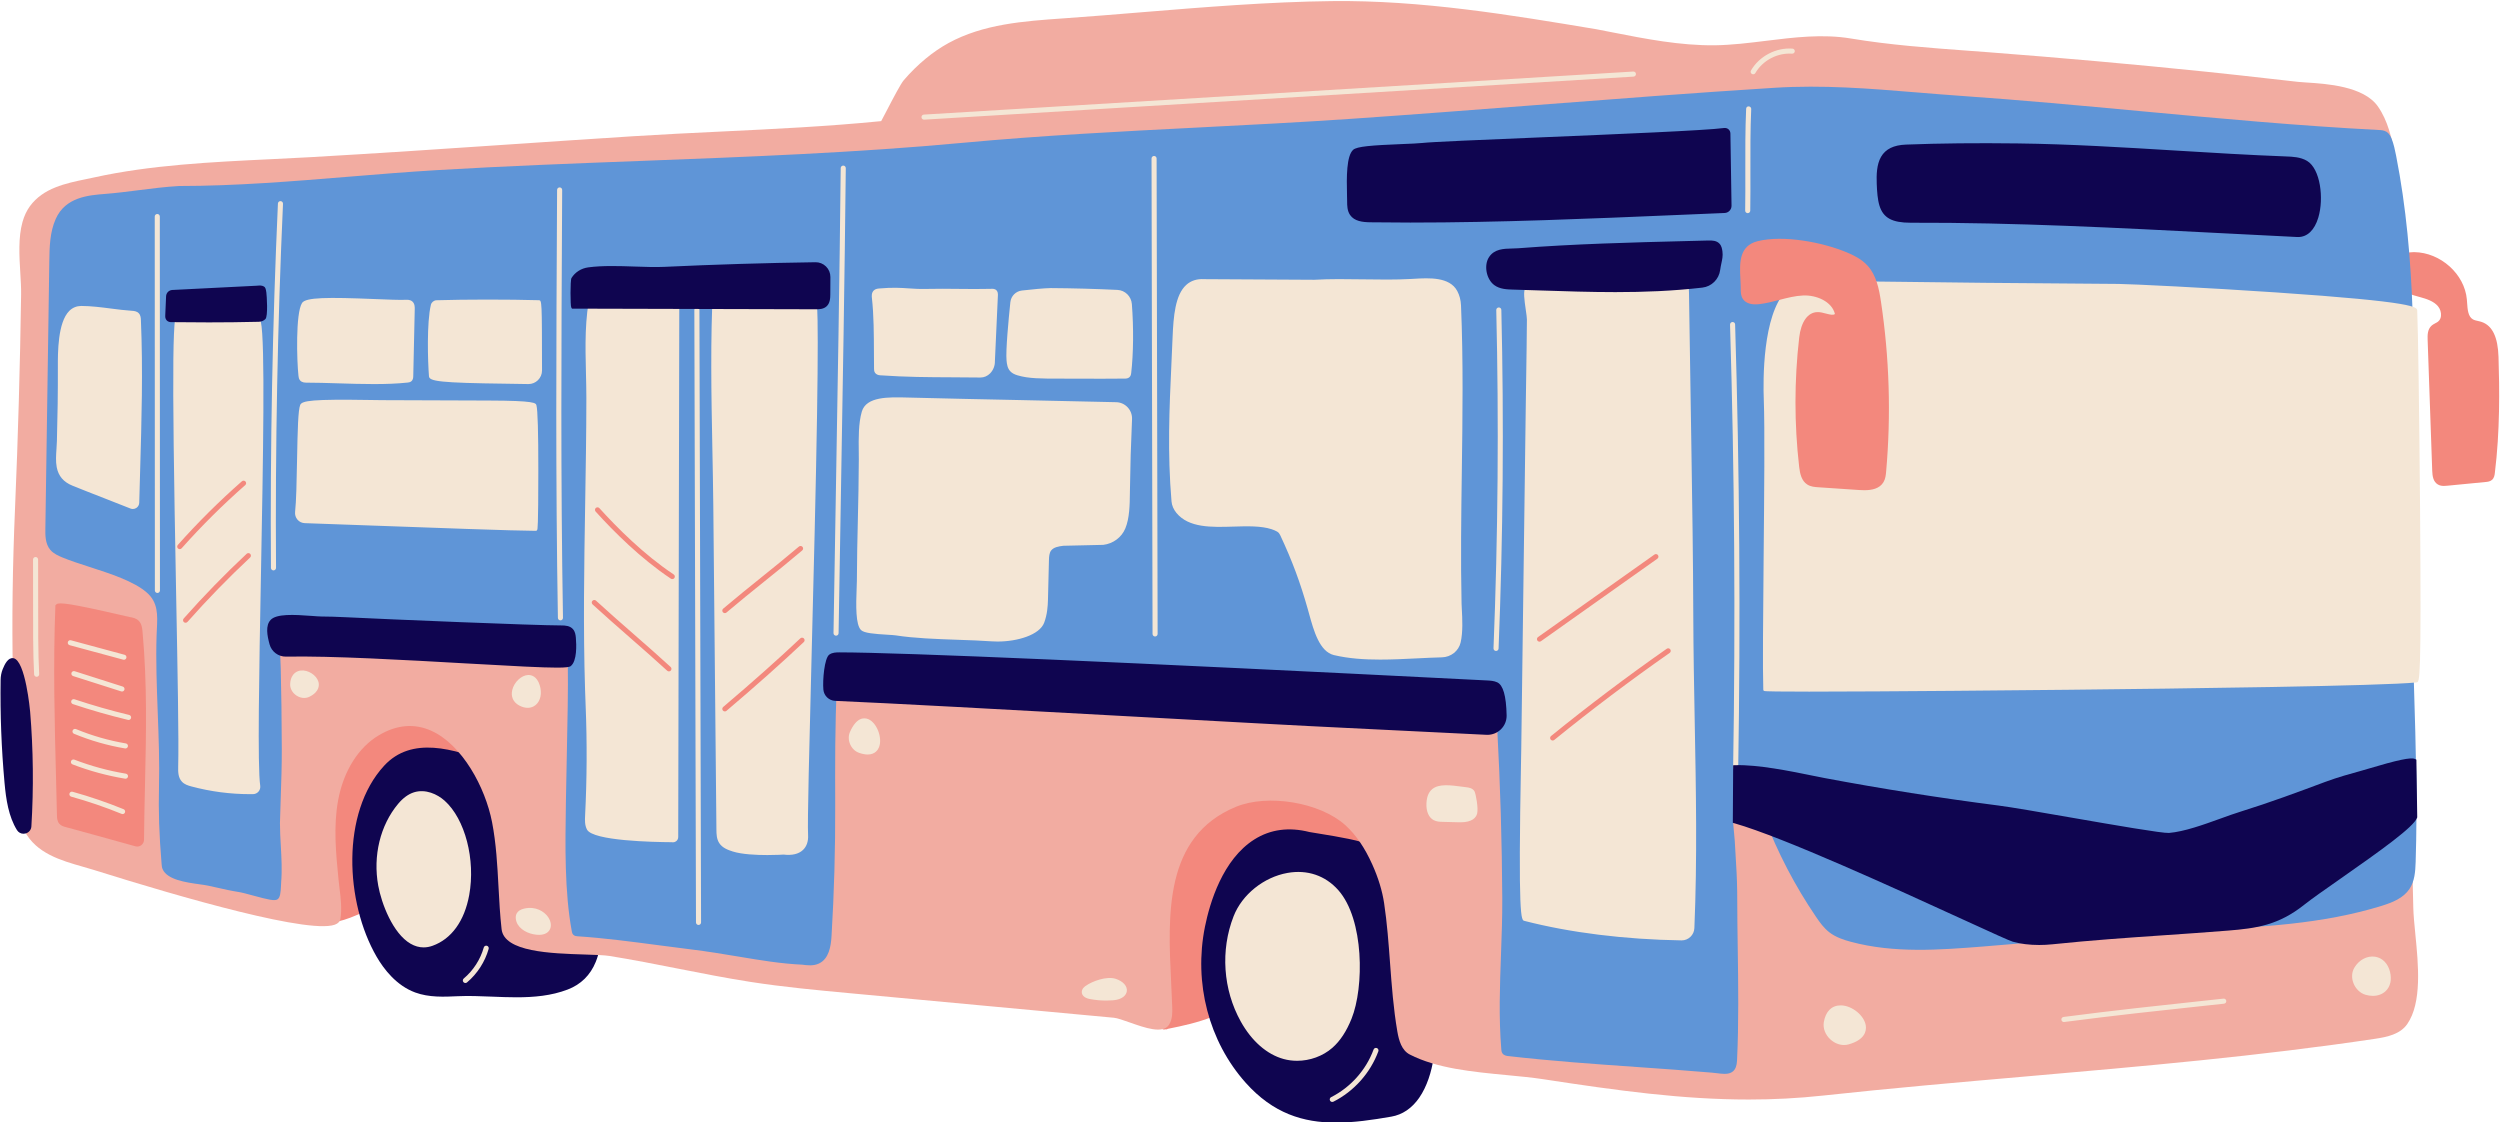 <?xml version="1.0" encoding="UTF-8"?><svg xmlns="http://www.w3.org/2000/svg" xmlns:xlink="http://www.w3.org/1999/xlink" height="220.9" preserveAspectRatio="xMidYMid meet" version="1.0" viewBox="-0.1 -0.2 492.0 220.9" width="492.0" zoomAndPan="magnify"><g id="change1_1"><path d="M273.122,158.202c3.075,4.8,3.19,11.158,0.279,15.461c-2.741,4.053-7.415,5.884-11.935,7.654 c-3.951,1.549-8.038,3.149-10.773,6.226c-1.027,1.155-1.858,2.521-2.663,3.843c-0.812,1.335-1.652,2.716-2.713,3.924 c-3.736,4.256-9.49,5.768-15.611,6.972c-0.022,0.019-0.046,0.035-0.072,0.05c-0.124,0.069-0.265,0.08-0.392,0.041 c-0.058,0.012-0.116,0.022-0.174,0.034c-0.032,0.006-0.064,0.009-0.095,0.009c-0.235,0-0.444-0.166-0.49-0.405 c-0.034-0.172,0.026-0.341,0.144-0.454l-7.61-13.563c-1.18-2.104-2.401-4.279-3.132-6.654c-2.122-6.897,0.249-15.176,6.04-21.092 c4.7-4.801,11.457-8.187,20.083-10.063c6.102-1.328,11.293-1.503,15.875-0.538C265.579,150.845,270.406,153.964,273.122,158.202z M84.413,134.398c-7.489-1.844-18.127,1.568-23.971,11.645c-4.158,7.17-5.417,16.675-3.642,27.486 c0.301,1.833,0.73,3.923,2.02,5.525c1.416,1.758,3.212,2.397,5.131,2.397c3.176,0,6.686-1.751,9.347-3.08 c0.442-0.22,0.859-0.429,1.247-0.615c1.223-0.586,2.487-1.192,3.531-2.157c0.927-0.857,1.597-1.925,2.257-3.035 c4.286-7.197,7.84-14.863,10.564-22.783c1.187-3.45,2.163-7.415,0.412-10.67C89.682,136.086,86.29,134.86,84.413,134.398z M491.608,70.041c-0.124-3.896-1.202-6.144-3.294-6.872c-0.25-0.087-0.51-0.146-0.77-0.204c-0.358-0.08-0.696-0.155-0.972-0.312 c-0.961-0.549-1.055-1.932-1.146-3.269c-0.015-0.221-0.029-0.438-0.048-0.649c-0.435-4.99-5.181-9.257-10.362-9.316 c-0.025,0-0.05,0-0.075,0c-2.088,0-3.81,0.996-4.399,2.55c-0.572,1.509,0.018,3.17,1.62,4.558c1.092,0.946,2.479,1.326,3.821,1.693 l0.234,0.064c1.233,0.339,2.619,0.783,3.462,1.763c0.445,0.519,0.677,1.259,0.605,1.933c-0.035,0.337-0.166,0.807-0.586,1.125 c-0.151,0.115-0.323,0.203-0.493,0.292c-0.273,0.144-0.584,0.308-0.844,0.565c-0.71,0.705-0.735,1.743-0.703,2.661l0.905,25.847 c0.036,1.027,0.197,2.15,1.13,2.689c0.375,0.217,0.787,0.273,1.169,0.273c0.236,0,0.461-0.022,0.658-0.041l7.599-0.738 c0.337-0.033,0.846-0.082,1.225-0.428c0.424-0.385,0.495-0.965,0.538-1.312C491.907,84.657,491.808,76.354,491.608,70.041z" fill="#F3887D"/></g><g id="change2_1"><path d="M114.167,166.317c2.995,6.536,5.571,16.426,2.974,22.787c-1.064,2.61-2.92,4.438-5.514,5.433 c-3.219,1.234-6.648,1.532-10.089,1.532c-1.618,0-3.237-0.066-4.84-0.131c-2.344-0.096-4.557-0.182-6.735-0.083 c-2.642,0.126-5.636,0.266-8.351-0.734c-3.697-1.36-6.174-4.586-7.601-7.052c-6.173-10.665-7.05-28.306,1.483-37.569 c5.413-5.875,13.641-3.37,20.928-0.559C104.559,153.08,110.696,158.743,114.167,166.317z M282.017,199.629 c-0.444-2.344-1.347-4.571-2.219-6.725c-0.859-2.123-1.671-4.128-2.09-6.245c-0.273-1.389,0.02-3.468,0.329-5.669 c0.461-3.269,0.937-6.649-0.253-8.778c-3.297-5.903-10.225-7.036-18.246-8.348l-1.942-0.321c-4.033-1.019-7.673-0.53-10.82,1.451 c-6.249,3.932-8.784,12.458-9.74,17.19c-2.238,11.086,0.756,22.561,8.008,30.694c5.407,6.063,11.344,7.856,17.79,7.856 c3.478,0,7.103-0.521,10.872-1.177c2.203-0.383,4.056-1.639,5.506-3.732C282.209,211.497,282.894,204.25,282.017,199.629z" fill="#0F0550"/></g><g id="change3_1"><path d="M473.645,201.338c-1.386,2.006-3.975,2.545-6.293,2.893c-22.64,3.399-46.062,5.438-68.711,7.412 c-13.166,1.146-26.78,2.332-39.976,3.766c-4.972,0.54-9.811,0.778-14.612,0.778c-13.056,0-25.847-1.758-40.345-3.984 c-2.248-0.345-4.694-0.577-7.284-0.823c-6.745-0.642-13.72-1.305-19.069-4.045c-1.62-0.83-2.153-2.764-2.461-4.546 c-0.771-4.479-1.108-9.05-1.435-13.471c-0.286-3.876-0.581-7.885-1.169-11.79c-0.365-2.422-1.146-4.977-2.321-7.592 c-1.503-3.345-3.247-5.884-5.332-7.761c-4.978-4.48-15.236-6.19-21.523-3.588c-14.143,5.852-13.39,21.19-12.726,34.723 c0.078,1.594,0.155,3.151,0.204,4.653c0.033,1.026,0.079,2.431-0.646,3.528c-1.208,1.829-4.674,0.604-7.735-0.477 c-1.249-0.441-2.429-0.858-3.106-0.921l-51.994-4.832c-6.434-0.598-13.086-1.216-19.596-2.235c-4.77-0.746-9.58-1.693-14.231-2.609 c-4.384-0.863-8.917-1.756-13.399-2.478c-1.062-0.17-2.835-0.226-4.889-0.29c-6.702-0.211-15.881-0.499-16.385-4.991 c-0.311-2.776-0.462-5.609-0.608-8.349c-0.224-4.196-0.456-8.536-1.267-12.709c-1.333-6.857-5.864-15.236-11.947-17.982 c-3.314-1.496-6.775-1.209-10.287,0.853c-4.033,2.368-6.963,7.003-8.041,12.719c-0.979,5.194-0.449,10.558,0.063,15.745 c0.057,0.579,0.127,1.153,0.198,1.724c0.236,1.918,0.479,3.902,0.177,5.943c-0.041,0.276-0.191,0.668-0.674,0.971 c-4.104,2.574-31.45-5.425-47.384-10.423l-0.412-0.129c-0.722-0.225-1.469-0.438-2.227-0.654c-4.298-1.226-9.17-2.615-11.483-7.04 c-0.462-0.885-0.563-1.906-0.646-2.727c-1.792-17.946-2.19-37.839-1.215-60.816c0.592-13.947,0.994-28.086,1.195-42.024 c0.019-1.299-0.068-2.74-0.16-4.266c-0.198-3.268-0.421-6.972,0.435-10.013c0.333-1.184,0.82-2.222,1.446-3.086 c2.61-3.603,7.108-4.53,11.077-5.348c0.543-0.112,1.08-0.223,1.604-0.338c11.083-2.444,23.033-3.019,34.59-3.575 c2.619-0.126,5.215-0.25,7.775-0.396c13.178-0.749,26.568-1.654,39.518-2.529c8.059-0.544,16.118-1.089,24.179-1.602 c5.778-0.367,11.663-0.65,17.353-0.923c10.336-0.497,21.022-1.011,31.445-2.049c0.188-0.337,0.585-1.103,0.973-1.849 c1.5-2.888,2.895-5.536,3.478-6.213c2.655-3.086,5.705-5.616,8.818-7.315c6.849-3.738,14.804-4.298,22.496-4.84l0.297-0.021 c5.027-0.354,10.168-0.775,15.14-1.183c12.318-1.01,25.056-2.054,37.481-2.2c17.634-0.211,35.123,2.711,52.053,5.534 c1.052,0.202,2.093,0.406,3.134,0.611c6.581,1.296,13.383,2.62,20.153,2.551c3.35-0.042,6.807-0.47,10.149-0.883 c5.471-0.677,11.128-1.377,16.646-0.455c7.584,1.267,15.433,1.844,23.022,2.402c1.341,0.099,2.683,0.197,4.025,0.3 c14.241,1.086,28.668,2.377,42.88,3.838c4.445,0.457,8.467,0.912,12.614,1.38c1.793,0.203,3.609,0.408,5.494,0.617 c0.426,0.047,0.997,0.083,1.672,0.127c3.925,0.251,11.229,0.718,14.022,4.697c1.979,2.819,2.749,6.304,3.368,9.632 c3.095,16.618,2.624,33.191,2.169,49.219c-0.234,8.267-0.477,16.814-0.236,25.33c0.385,13.611,0.672,27.545,0.949,41.021 c0.22,10.659,0.447,21.68,0.722,32.489c0.037,1.485,0.216,3.293,0.404,5.208C475.833,189.635,476.57,197.109,473.645,201.338z" fill="#F2ACA1"/></g><g id="change4_1"><path d="M475.301,169.42c-0.061,1.929-0.198,3.787-1.208,5.31c-1.202,1.813-3.338,2.674-5.466,3.334 c-11.676,3.62-24.038,4.2-35.993,4.759c-1.542,0.072-3.082,0.145-4.619,0.223c-8.241,0.42-16.566,1.167-24.617,1.89 c-4.317,0.387-8.781,0.787-13.175,1.132c-8.609,0.677-17.512,1.375-26.082-0.925c-1.372-0.369-2.947-0.879-4.223-1.863 c-1.079-0.832-1.862-1.923-2.636-3.062c-4.133-6.081-7.554-12.647-10.169-19.517c-0.45-1.185-0.917-2.41-1.882-3.062 c-1.024-0.691-2.539-0.518-3.381,0.383c-1.157,1.238-0.895,3.741-0.684,5.752c0.054,0.514,0.104,0.993,0.126,1.412 c0.05,0.901,0.104,1.796,0.159,2.689c0.149,2.427,0.304,4.937,0.327,7.465c0,2.058,0.017,4.113,0.041,6.17 c0.019,1.554,0.041,3.108,0.063,4.663c0.107,7.352,0.219,14.954-0.136,22.373c-0.048,0.997-0.312,1.685-0.808,2.103 c-0.44,0.372-0.992,0.485-1.624,0.485c-0.469,0-0.981-0.062-1.525-0.129c-0.33-0.04-0.677-0.083-1.035-0.113 c-4.934-0.423-9.96-0.774-14.82-1.115c-8.281-0.58-16.844-1.181-25.235-2.147c-0.276-0.031-0.795-0.09-1.103-0.509 c-0.198-0.271-0.223-0.58-0.238-0.785c-0.518-6.233-0.286-12.573-0.062-18.704c0.133-3.625,0.271-7.374,0.251-11.061 c-0.058-11.043-0.39-22.239-0.988-33.274c-0.019-0.326-0.044-0.609-0.175-0.768c-0.155-0.189-0.508-0.255-0.856-0.307l-31.669-4.72 c-8.188-1.22-16.016-1.22-24.296-1.21c-1.532,0-3.071,0.002-4.623-0.005c-11.45-0.052-23.052-0.419-34.482-1.092 c-5.9-0.347-11.864-0.781-17.728-1.291c-1.362-0.118-2.793-0.324-4.177-0.523c-3.781-0.545-7.689-1.108-11.175-0.108 c-0.197,0.057-0.384,0.116-0.497,0.215c-0.215,0.188-0.253,0.613-0.271,0.996c-0.394,7.906-0.366,15.979-0.339,23.786 c0.029,8.575-0.214,17.227-0.724,25.747c-0.121,2.024-0.512,4.468-2.476,5.398c-1.096,0.52-2.332,0.356-3.326,0.225 c-4.133-0.187-8.173-0.863-12.45-1.58c-2.998-0.502-6.097-1.021-9.607-1.449c-2.01-0.245-4.062-0.517-6.133-0.79 c-5.311-0.703-10.803-1.43-16.02-1.766c-0.189-0.012-0.543-0.034-0.806-0.3c-0.212-0.214-0.262-0.486-0.292-0.649 c-1.447-7.786-1.3-16.988-1.171-25.107l0.015-0.932c0.045-2.887,0.107-5.834,0.169-8.743c0.14-6.594,0.272-12.823,0.196-17.798 c-0.032-2.086-0.241-2.584-2.22-2.688l-50.221-2.644c-1.877-0.101-3.006,0.111-3.562,0.663c-0.697,0.691-0.635,2.099-0.55,4.047 c0.021,0.461,0.042,0.952,0.055,1.472c0.119,4.689,0.186,9.686,0.209,15.725c0.013,3.223-0.1,6.5-0.208,9.669 c-0.057,1.673-0.115,3.345-0.154,5.016c0,1.475,0.085,3,0.168,4.475c0.132,2.361,0.269,4.802,0.066,7.206 c-0.007,0.093-0.013,0.238-0.019,0.415c-0.061,1.651-0.184,2.553-0.688,2.894c-0.553,0.373-1.811,0.081-4.767-0.726 c-1.151-0.314-2.238-0.611-2.927-0.717c-1.396-0.216-2.782-0.529-4.122-0.832c-0.624-0.141-1.247-0.282-1.874-0.414 c-0.439-0.092-1.019-0.173-1.669-0.264c-2.676-0.375-6.342-0.887-7.258-2.968c-0.146-0.331-0.173-0.668-0.198-0.965 c-0.482-5.758-0.642-10.496-0.516-15.364c0.121-4.636-0.067-9.634-0.249-14.467c-0.191-5.09-0.389-10.353-0.226-15.193 c0.014-0.414,0.034-0.823,0.054-1.226c0.142-2.83,0.264-5.273-1.995-7.243c-2.538-2.214-7.186-3.714-11.285-5.038 c-1.948-0.628-3.787-1.223-5.296-1.853c-0.78-0.326-1.75-0.731-2.404-1.51c-1.006-1.199-0.98-2.933-0.963-4.08l0.779-52.771 c0.039-2.643,0.083-5.637,1.264-8.275c1.924-4.301,6.451-4.657,9.756-4.917c2.181-0.172,4.39-0.454,6.525-0.726 c2.594-0.331,5.277-0.673,7.964-0.827c11.122-0.001,22.455-0.931,33.416-1.831c5.741-0.471,11.677-0.958,17.494-1.304 c13.279-0.791,26.799-1.303,39.875-1.798c20.869-0.791,42.448-1.608,63.583-3.577c15.419-1.436,31.117-2.235,46.298-3.008 c9.843-0.501,20.021-1.02,30.036-1.707c12.108-0.831,24.423-1.782,36.332-2.703c15.37-1.188,31.264-2.416,46.917-3.4 c9.622-0.605,18.659,0.138,28.227,0.924c2.799,0.23,5.619,0.462,8.476,0.66c11.81,0.819,23.791,1.933,35.378,3.01 c15.365,1.428,31.254,2.904,46.925,3.711c0.435,0.022,0.975,0.05,1.451,0.333c0.586,0.348,0.886,0.975,1.082,1.482 c0.401,1.044,0.626,2.104,0.857,3.282c3.971,20.188,3.597,41.38,3.235,61.875c-0.125,7.104-0.255,14.449-0.196,21.585 c0.06,7.321,0.275,14.453,0.483,21.351C475.335,146.9,475.666,157.873,475.301,169.42z" fill="#5F95D7"/></g><g id="change1_2"><path d="M28.434,154.403c-0.078,3.479-0.159,7.077-0.19,10.659c-0.003,0.425-0.2,0.816-0.538,1.07 c-0.235,0.177-0.514,0.269-0.798,0.269c-0.121,0-0.243-0.017-0.364-0.05c-3.104-0.871-12.338-3.424-13.66-3.768 c-0.395-0.102-0.936-0.243-1.309-0.67c-0.44-0.502-0.456-1.185-0.466-1.636l-0.174-7.022c-0.29-11.188-0.589-22.756-0.14-34.1 l0.009-0.235l0.225-0.208c0.531-0.408,2.629-0.19,12.61,2.118c0.925,0.214,1.568,0.363,1.733,0.391 c0.543,0.092,1.286,0.218,1.813,0.734c0.621,0.607,0.704,1.517,0.76,2.118C28.886,134.329,28.666,144.08,28.434,154.403z" fill="#F3887D"/></g><g id="change5_1"><path d="M92.238,175.961c-0.93,5.1-3.495,8.642-7.223,9.972c-0.588,0.21-1.171,0.314-1.748,0.314 c-0.873,0-1.729-0.24-2.559-0.72c-3.519-2.034-5.738-7.951-6.371-11.432c-1.07-5.878,0.395-11.897,3.917-16.102 c0.97-1.158,2.016-1.919,3.11-2.264c2.286-0.718,4.614,0.376,6.031,1.642C91.431,160.974,93.513,168.966,92.238,175.961z M95.722,185.925c-0.264-0.075-0.542,0.078-0.617,0.346c-0.667,2.358-2.068,4.526-3.944,6.104c-0.211,0.178-0.239,0.493-0.061,0.705 c0.099,0.117,0.241,0.178,0.383,0.178c0.113,0,0.228-0.038,0.321-0.117c2.028-1.705,3.542-4.049,4.262-6.599 C96.142,186.276,95.988,186,95.722,185.925z M27.205,61.443c-0.402-0.421-0.995-0.458-1.35-0.48 c-1.369-0.086-2.771-0.268-4.128-0.443c-1.904-0.246-3.873-0.5-5.84-0.51c-0.885,0.007-1.701,0.322-2.35,0.972 c-2.279,2.275-2.26,8.223-2.251,11.082c0.015,4.823-0.048,9.707-0.187,14.516c-0.015,0.513-0.049,1.027-0.083,1.535 c-0.086,1.285-0.167,2.499,0.047,3.628c0.327,1.733,1.337,2.921,3.089,3.633c1.971,0.801,4.095,1.628,6.218,2.455 c1.766,0.688,3.531,1.376,5.209,2.048c0.151,0.061,0.31,0.09,0.467,0.09c0.241,0,0.481-0.069,0.688-0.206 c0.346-0.228,0.56-0.612,0.57-1.028c0.054-2.062,0.113-4.106,0.171-6.138c0.296-10.215,0.575-19.865,0.156-29.832 C27.618,62.422,27.594,61.849,27.205,61.443z M44.443,59.766l-0.796,0.106c-1.44,0.186-2.612,0.191-3.746,0.196 c-1.5,0.007-2.917,0.014-4.82,0.409c-1.225,0.255-1.441,7.669-0.518,56.261c0.281,14.799,0.547,28.777,0.404,33.984 c-0.029,1.053,0.005,2.146,0.748,2.927c0.502,0.529,1.189,0.746,1.85,0.922c3.762,1.008,7.64,1.518,11.538,1.518 c0.201,0,0.403-0.001,0.604-0.004c0.413-0.006,0.803-0.189,1.072-0.504c0.271-0.318,0.392-0.738,0.331-1.152 c-0.558-3.795-0.213-22.283,0.151-41.856c0.417-22.372,0.848-45.504-0.028-49.449C50.308,58.969,47.72,59.32,44.443,59.766z M58.951,74.658c0.377,0.448,0.992,0.448,1.288,0.448c1.925,0.002,3.989,0.066,6.174,0.134c2.352,0.073,4.743,0.146,7.066,0.146 c2.326,0,4.583-0.074,6.663-0.298c0.18-0.02,0.48-0.053,0.722-0.262c0.354-0.303,0.362-0.771,0.366-0.996 c0.034-1.958,0.09-4.281,0.146-6.604c0.057-2.326,0.113-4.652,0.146-6.611c0.006-0.374,0.019-1.069-0.494-1.5 c-0.417-0.348-0.963-0.325-1.29-0.311c-1.174,0.052-3.428-0.041-6.035-0.147c-9.343-0.38-13.635-0.357-14.36,0.771 c-1.29,2.003-1.027,11.442-0.703,14.345C58.667,74.009,58.706,74.367,58.951,74.658z M99.628,75.315 c1.641,0.021,3.11,0.039,4.2,0.068c0.024,0,0.049,0.001,0.073,0.001c0.701,0,1.359-0.268,1.862-0.758 c0.522-0.509,0.809-1.192,0.808-1.924c-0.021-13.8-0.021-13.8-0.642-13.82l-0.003,0c-5.971-0.17-14.434-0.167-20.123,0.008 c-0.51,0.016-0.983,0.396-1.102,0.886c-0.838,3.489-0.612,11.128-0.38,14.077C84.4,74.839,86.418,75.151,99.628,75.315z M105.226,104.263l0.247-0.001l0.149-0.196c0.069-0.091,0.214-0.281,0.221-11.586c0.005-7.64-0.12-11.982-0.369-12.905 c-0.128-0.472-0.249-0.918-9.331-0.948l-21.041-0.078c-0.586-0.002-1.41-0.016-2.376-0.032c-11.411-0.185-13.4,0.134-13.744,0.975 c-0.412,1.007-0.511,4.823-0.625,10.989c-0.072,3.904-0.147,7.94-0.382,10.067c-0.061,0.553,0.112,1.109,0.474,1.527 c0.364,0.42,0.872,0.662,1.429,0.68c2.589,0.085,7.164,0.252,12.451,0.445c12.323,0.45,29.145,1.063,32.769,1.063 C105.143,104.264,105.186,104.263,105.226,104.263z M132.863,56.28c-0.532-0.386-1.195-0.325-1.633-0.285 c-1.93,0.179-3.848,0.196-5.703,0.212c-2.903,0.025-5.906,0.051-9.001,0.703l-0.311,0.065l-0.073,0.31 c-1.19,5.072-1.055,10.601-0.925,15.947c0.041,1.667,0.081,3.315,0.08,4.922c-0.005,6.985-0.123,14.076-0.236,20.934 c-0.197,11.943-0.402,24.292-0.019,36.452c0.034,1.078,0.073,2.155,0.116,3.232c0.289,7.158,0.252,14.407-0.109,21.546 c-0.042,0.832-0.095,1.868,0.378,2.752c1.181,2.21,12.982,2.454,16.683,2.475c0.076,0.017,0.153,0.025,0.229,0.025 c0.219,0,0.433-0.069,0.614-0.204c0.269-0.199,0.422-0.506,0.421-0.84l0.214-106.246C133.587,57.802,133.584,56.804,132.863,56.28z M159.936,56.678c-8.264-1.52-14.571-1.884-19.281-1.121l-0.398,0.065l-0.021,0.402c-0.558,10.653-0.347,21.517-0.144,32.022 c0.073,3.745,0.145,7.489,0.185,11.232c0.11,10.421,0.209,21.234,0.308,32.045c0.098,10.719,0.196,21.436,0.305,31.77 c0.009,0.798,0.02,1.792,0.548,2.614c0.615,0.958,1.718,1.367,2.704,1.675c1.791,0.561,4.594,0.69,6.773,0.69 c1.759,0,3.111-0.084,3.193-0.093c1.64,0.205,2.957-0.103,3.804-0.896c0.739-0.691,1.091-1.712,1.018-2.952 c-0.145-2.452,0.242-17.616,0.69-35.175c0.4-15.694,0.854-33.482,1.074-47.506C161.079,56.888,160.6,56.799,159.936,56.678z M171.891,69.273c0.003,1.06,0.007,2.102,0.02,3.11c0.002,0.191,0.006,0.511,0.2,0.787c0.201,0.284,0.55,0.457,0.982,0.487 c5.167,0.358,9.481,0.376,14.048,0.396c1.808,0.008,3.677,0.016,5.684,0.044c0.012,0,0.024,0,0.037,0 c0.701,0,1.373-0.289,1.895-0.817c0.61-0.617,0.961-1.511,0.938-2.356l0.597-13.125c-0.005-0.191-0.013-0.511-0.216-0.781 c-0.314-0.417-0.804-0.394-1.129-0.376l-0.121,0.005c-2.049,0.053-4.221,0.03-6.322,0.008c-2.093-0.022-4.257-0.045-6.32,0.006 c-1.388,0.036-2.439-0.039-3.458-0.108c-1.528-0.104-3.108-0.214-5.812,0.021c-0.359,0.031-0.732,0.098-1.032,0.369 c-0.507,0.461-0.426,1.188-0.387,1.537C171.865,61.816,171.878,65.607,171.891,69.273z M219.821,56.854 c-4.357-0.208-8.779-0.33-13.143-0.359c-1.206,0.015-3.743,0.256-5.661,0.478c-1.215,0.14-2.153,1.091-2.28,2.312 c-0.358,3.443-0.932,9.509-0.749,11.454v0c0.07,0.745,0.184,1.521,0.711,2.102c0.329,0.364,0.784,0.624,1.432,0.818 c2.205,0.661,4.659,0.652,8.404,0.656l0.779,0c1.439,0,2.769,0.004,4.048,0.009c1.189,0.004,2.336,0.008,3.49,0.008 c1.436,0,2.882-0.006,4.434-0.025c0.212-0.002,0.606-0.007,0.902-0.289c0.271-0.259,0.312-0.618,0.334-0.811 c0.442-3.839,0.49-8.909,0.13-13.563C222.534,58.124,221.318,56.925,219.821,56.854z M219.574,78.952 c-6.21-0.154-12.593-0.286-18.976-0.418c-7.325-0.152-14.65-0.304-21.714-0.489l-0.314-0.008c-3.84-0.104-8.188-0.219-9.067,2.772 c-0.669,2.275-0.631,5.346-0.601,7.814c0.007,0.554,0.013,1.082,0.012,1.572c-0.013,4.272-0.104,8.166-0.191,11.932 c-0.088,3.775-0.178,7.679-0.191,11.968c-0.001,0.291-0.019,0.738-0.041,1.282c-0.149,3.685-0.206,7.37,0.855,8.415 c0.61,0.601,2.542,0.761,5.203,0.922c0.707,0.042,1.316,0.08,1.617,0.126c3.693,0.575,8.041,0.725,12.246,0.87 c2.342,0.081,4.555,0.157,6.593,0.303c0.396,0.028,0.8,0.042,1.208,0.042c3.941,0,8.271-1.304,9.177-3.702 c0.602-1.591,0.716-3.253,0.748-4.523l0.191-7.716c0.019-0.784,0.064-1.473,0.423-1.958c0.49-0.664,1.483-0.834,2.41-0.948 l7.867-0.181c1.93-0.232,3.586-1.46,4.322-3.204c0.852-2.017,0.884-4.745,0.91-6.937l0.006-0.447 c0.067-4.895,0.2-9.386,0.417-14.133c0.04-0.872-0.265-1.703-0.858-2.34C221.236,79.334,220.437,78.974,219.574,78.952z M287.352,126.242c0.478-2.049,0.332-4.75,0.235-6.538c-0.024-0.438-0.045-0.816-0.051-1.107c-0.19-8.649-0.069-17.467,0.049-25.995 c0.147-10.705,0.3-21.774-0.158-32.697c-0.044-1.051-0.295-2.009-0.746-2.846c-1.51-2.804-5.563-2.565-8.525-2.391l-0.498,0.029 c-3.146,0.174-6.382,0.125-9.511,0.078c-3.172-0.048-6.454-0.097-9.601,0.086L236.9,54.738c-1.425-0.092-2.616,0.291-3.536,1.122 c-2.184,1.973-2.53,6.172-2.699,10.304c-0.07,1.731-0.149,3.443-0.227,5.146c-0.413,9.012-0.802,17.524,0.016,27.174 c0.066,0.78,0.408,1.581,0.962,2.255c2.44,2.965,6.911,2.829,11.235,2.695c2.658-0.082,5.406-0.167,7.493,0.513 c0.392,0.127,0.759,0.286,1.091,0.47c0.312,0.173,0.5,0.472,0.603,0.691c2.335,4.977,3.961,9.337,5.438,14.582l0.243,0.876 c0.917,3.333,2.059,7.482,4.907,8.157c2.866,0.68,5.939,0.885,9.07,0.885c2.41,0,4.855-0.122,7.264-0.241 c1.669-0.083,3.313-0.165,4.904-0.203C285.444,129.123,286.961,127.92,287.352,126.242z M333.14,121.064 c-0.034-11.219-0.211-22.624-0.382-33.653l-0.464-29.991c-0.015-0.877-0.044-2.701-1.326-3.54c-0.731-0.479-1.636-0.466-2.3-0.461 c-5.482,0.06-11.046,0.198-16.535,0.41c-0.299,0.011-0.683,0.018-1.129,0.025c-3.348,0.054-9.58,0.154-10.958,2.719 c-0.354,0.66-0.177,2.118,0.137,4.268c0.111,0.766,0.217,1.49,0.214,1.829c-0.024,3.704-0.082,7.408-0.139,11.112 c-0.027,1.827-0.056,3.654-0.08,5.481l-0.894,67.968c-0.005,0.336-0.018,1.034-0.036,2.004c-0.603,31.514,0.016,31.651,0.653,31.793 c9.016,2.328,19.708,3.656,30.92,3.84c0.015,0,0.028,0,0.042,0c1.321,0,2.435-1.067,2.491-2.399 c0.577-13.604,0.317-27.39,0.066-40.721C333.294,134.974,333.162,127.969,333.14,121.064z M476.167,99.571 c-0.13-17.073-0.396-35.485-0.557-38.604c0-0.734,0-1.738-27.824-3.621c-13.759-0.931-28.539-1.65-30.997-1.67l-26.324-0.217 c-3.883-0.032-7.766-0.084-11.647-0.138c-7.631-0.104-15.521-0.211-23.282-0.15c-1.586,0.013-2.984,0.641-4.156,1.868 c-4.628,4.848-4.511,17.617-4.365,21.415c0.208,5.402,0.085,18.634-0.034,31.429c-0.103,11.026-0.198,21.44-0.066,25.537 l0.008,0.218l0.163,0.143c0.109,0.096,3.587,0.133,8.842,0.133c14.796,0,43.665-0.291,50.982-0.367 c22.64-0.236,61.651-0.739,68.57-1.447C476.112,134.034,476.429,134.001,476.167,99.571z M340.856,63.17 c-0.275,0.009-0.492,0.239-0.484,0.515c0.879,28.916,1.084,58.253,0.61,87.195c-0.005,0.276,0.216,0.504,0.492,0.508 c0.002,0,0.005,0,0.008,0c0.272,0,0.495-0.219,0.5-0.492c0.474-28.958,0.269-58.31-0.61-87.242 C341.363,63.379,341.18,63.173,340.856,63.17z M344.062,20.737c-0.322-0.025-0.51,0.202-0.521,0.478 c-0.179,4.018-0.17,8.273-0.161,12.388c0.006,2.66,0.012,5.173-0.029,7.639c-0.005,0.276,0.216,0.503,0.491,0.508 c0.003,0,0.006,0,0.009,0c0.272,0,0.495-0.218,0.5-0.492c0.041-2.475,0.035-5.11,0.029-7.658c-0.009-4.103-0.018-8.346,0.159-12.341 C344.551,20.983,344.338,20.75,344.062,20.737z M227.021,30.494C227.02,30.494,227.02,30.494,227.021,30.494 c-0.277,0-0.5,0.225-0.5,0.501l0.199,93.568c0,0.276,0.224,0.499,0.5,0.499c0,0,0,0,0.001,0c0.276,0,0.5-0.225,0.499-0.501 l-0.199-93.568C227.52,30.717,227.297,30.494,227.021,30.494z M294.853,60.307c-0.276,0.007-0.495,0.236-0.488,0.512 c0.524,22.089,0.342,44.487-0.544,66.571c-0.011,0.276,0.204,0.509,0.479,0.52c0.007,0,0.014,0,0.021,0 c0.268,0,0.489-0.211,0.5-0.48c0.886-22.105,1.069-44.524,0.544-66.635C295.358,60.52,295.154,60.305,294.853,60.307z M362.198,197.656c-1.798-0.021-3.022,1.176-3.371,3.311c-0.199,1.219,0.299,2.499,1.332,3.424c0.777,0.695,1.721,1.067,2.646,1.067 c0.304,0,0.606-0.04,0.9-0.122c3.24-0.906,3.515-2.676,3.39-3.649C366.839,199.69,364.413,197.694,362.198,197.656z M437.484,196.331l-3.684,0.396c-9.467,1.014-17.642,1.89-27.787,3.208c-0.273,0.036-0.467,0.287-0.432,0.561 c0.033,0.252,0.248,0.436,0.495,0.436c0.021,0,0.044-0.001,0.065-0.004c10.135-1.317,18.305-2.192,27.765-3.206l3.685-0.396 c0.274-0.029,0.473-0.276,0.443-0.551S437.757,196.302,437.484,196.331z M467.31,188.082c-1.555-0.231-3.161,0.613-4.076,2.162 c-0.522,0.885-0.583,2.001-0.167,3.062c0.435,1.105,1.315,1.951,2.356,2.262c0.494,0.146,0.983,0.219,1.451,0.219 c0.983,0,1.872-0.318,2.516-0.93c0.936-0.888,1.244-2.23,0.87-3.782C469.86,189.418,468.758,188.299,467.31,188.082z M288.557,154.742l-0.676-0.09c-2.58-0.345-4.808-0.643-6.123,0.452c-0.7,0.583-1.07,1.486-1.133,2.764 c-0.078,1.596,0.439,2.811,1.418,3.333c0.575,0.308,1.227,0.325,1.75,0.338l3.254,0.086c0.086,0.002,0.17,0.003,0.252,0.003 c2.354,0,3.097-0.929,3.302-1.724c0.267-1.034-0.262-3.896-0.521-4.368C289.726,154.894,288.937,154.791,288.557,154.742z M170.779,141.329c-0.788-0.325-2.304-0.43-3.605,2.52c-0.324,0.734-0.312,1.613,0.031,2.413c0.343,0.799,0.973,1.412,1.728,1.683 c0.683,0.245,1.253,0.344,1.729,0.344c1.476,0,2.041-0.954,2.237-1.461C173.601,145.001,172.453,142.021,170.779,141.329z M219.461,192.431c-1.762-0.572-4.62,0.47-5.922,1.407c-0.183,0.131-0.737,0.529-0.746,1.173c-0.01,0.68,0.565,1.197,1.539,1.387 c1.08,0.209,2.176,0.314,3.273,0.314c0.445,0,0.89-0.018,1.334-0.053h0c1.866-0.146,2.628-1.029,2.72-1.807 C221.778,193.852,220.915,192.901,219.461,192.431z M265.889,200.274c2.488-6.189,2.487-19.537-2.613-25.295 c-2.552-2.88-6.102-4.083-9.997-3.388c-4.68,0.834-8.941,4.26-10.605,8.523c-2.612,6.693-2.086,14.437,1.407,20.715 c2.145,3.856,5.14,6.479,8.431,7.384c0.861,0.236,1.755,0.351,2.652,0.351c2.521,0,5.066-0.905,6.951-2.56 C263.644,204.661,264.879,202.787,265.889,200.274z M270.862,206.054c-0.259-0.093-0.546,0.038-0.643,0.297 c-1.479,4.023-4.524,7.438-8.352,9.367c-0.247,0.124-0.346,0.425-0.222,0.671c0.088,0.175,0.264,0.275,0.446,0.275 c0.076,0,0.153-0.018,0.225-0.054c4.052-2.042,7.274-5.656,8.842-9.914C271.254,206.437,271.121,206.149,270.862,206.054z M103.053,178.612c-0.746,0.17-1.248,0.507-1.491,1.002c-0.14,0.284-0.19,0.62-0.15,0.998c0.174,1.664,1.848,2.728,3.428,3.044 c0.429,0.086,0.803,0.123,1.131,0.123c1.245-0.001,1.809-0.529,2.051-0.898c0.466-0.709,0.365-1.713-0.264-2.618 C107.005,179.179,105.321,178.092,103.053,178.612z M102.057,138.626c0.581,0.317,1.157,0.475,1.694,0.475 c0.577,0,1.109-0.183,1.555-0.547c0.979-0.803,1.299-2.33,0.814-3.892c-0.562-1.808-1.674-2.04-2.28-2.021 c-1.326,0.044-2.758,1.395-3.129,2.948C100.403,136.88,100.893,137.987,102.057,138.626L102.057,138.626z M59.108,131.757 c-0.582,0.063-1.95,0.442-2.102,2.586c-0.063,0.894,0.405,1.787,1.223,2.333c0.477,0.318,1.006,0.48,1.524,0.48 c0.375,0,0.743-0.084,1.083-0.255h0c2.037-1.026,1.885-2.397,1.725-2.938C62.175,132.653,60.52,131.604,59.108,131.757z M165.856,32.387c-0.002,0-0.004,0-0.005,0c-0.274,0-0.497,0.221-0.5,0.495c-0.218,21.258-0.603,43.579-0.975,65.166 c-0.153,8.903-0.305,17.719-0.443,26.348c-0.004,0.276,0.216,0.503,0.492,0.508c0.002,0,0.005,0,0.008,0 c0.272,0,0.496-0.219,0.5-0.492c0.138-8.628,0.29-17.444,0.443-26.347c0.372-21.588,0.756-43.911,0.975-65.172 C166.354,32.616,166.132,32.39,165.856,32.387z M110.524,39.46l0.012-2.278c0.001-0.276-0.221-0.501-0.497-0.503 c-0.001,0-0.002,0-0.003,0c-0.275,0-0.499,0.222-0.5,0.498l-0.012,2.278c-0.157,29.128-0.293,54.284,0.171,81.944 c0.005,0.273,0.228,0.492,0.5,0.492c0.002,0,0.005,0,0.008,0c0.276-0.005,0.496-0.232,0.492-0.508 C110.231,93.732,110.367,68.582,110.524,39.46z M137.046,60.308c-0.276,0.001-0.5,0.225-0.499,0.501l0.323,120.528 c0.001,0.276,0.225,0.499,0.5,0.499c0,0,0.001,0,0.001,0c0.276-0.001,0.5-0.226,0.499-0.501l-0.323-120.529 C137.546,60.531,137.364,60.285,137.046,60.308z M55.117,39.379c-0.272-0.02-0.509,0.201-0.522,0.477 c-1.075,23.777-1.537,47.902-1.373,71.705c0.002,0.275,0.226,0.497,0.5,0.497c0.001,0,0.002,0,0.003,0 c0.276-0.002,0.499-0.228,0.497-0.503c-0.164-23.786,0.298-47.893,1.372-71.653C55.607,39.626,55.393,39.392,55.117,39.379z M30.853,41.912c-0.276,0-0.5,0.224-0.5,0.5l0.025,73.586c0,0.276,0.224,0.5,0.5,0.5c0.276,0,0.5-0.224,0.5-0.5l-0.025-73.586 C31.353,42.136,31.129,41.912,30.853,41.912z M7.409,117.02c0.004-2.498,0.007-4.935-0.009-7.105 c-0.002-0.275-0.226-0.496-0.5-0.496c-0.001,0-0.002,0-0.004,0c-0.276,0.002-0.498,0.228-0.496,0.504 c0.016,2.167,0.013,4.602,0.009,7.096c-0.009,5.72-0.018,11.635,0.204,15.501c0.015,0.266,0.235,0.472,0.499,0.472 c0.01,0,0.02,0,0.029-0.001c0.276-0.016,0.487-0.252,0.471-0.527C7.391,128.626,7.4,122.726,7.409,117.02z M24.156,129.625 c0.043,0.012,0.087,0.018,0.131,0.018c0.22,0,0.422-0.146,0.482-0.37c0.072-0.267-0.085-0.541-0.352-0.613l-10.553-2.853 c-0.265-0.076-0.542,0.084-0.613,0.352c-0.072,0.267,0.085,0.541,0.352,0.613L24.156,129.625z M24.059,134.915l-9.463-3.019 c-0.263-0.084-0.544,0.061-0.628,0.325c-0.083,0.263,0.062,0.544,0.325,0.628l9.463,3.019c0.05,0.016,0.102,0.023,0.152,0.023 c0.212,0,0.409-0.136,0.477-0.348C24.467,135.28,24.322,134.999,24.059,134.915z M25.324,140.503 c-3.619-0.872-7.24-1.909-10.763-3.083c-0.264-0.087-0.545,0.054-0.632,0.316c-0.087,0.262,0.054,0.545,0.316,0.632 c3.55,1.184,7.199,2.229,10.845,3.107c0.04,0.009,0.079,0.014,0.118,0.014c0.226,0,0.431-0.154,0.486-0.383 C25.758,140.838,25.592,140.568,25.324,140.503z M24.501,147.091c0.028,0.004,0.056,0.007,0.083,0.007 c0.24,0,0.451-0.173,0.493-0.417c0.046-0.272-0.138-0.53-0.41-0.576c-3.362-0.567-6.665-1.517-9.815-2.822 c-0.254-0.105-0.548,0.016-0.653,0.271c-0.105,0.255,0.016,0.548,0.271,0.653C17.689,145.541,21.064,146.511,24.501,147.091z M24.677,152.06c-3.461-0.574-6.875-1.503-10.146-2.764c-0.256-0.097-0.547,0.029-0.646,0.287c-0.099,0.258,0.029,0.547,0.287,0.646 c3.334,1.284,6.814,2.232,10.343,2.816c0.027,0.005,0.055,0.007,0.082,0.007c0.24,0,0.452-0.173,0.493-0.418 C25.134,152.362,24.949,152.105,24.677,152.06z M24.216,159.048c-3.261-1.331-6.636-2.485-10.03-3.43 c-0.266-0.075-0.542,0.081-0.616,0.347s0.082,0.542,0.347,0.616c3.357,0.935,6.695,2.076,9.921,3.393 c0.062,0.025,0.126,0.037,0.189,0.037c0.197,0,0.384-0.117,0.463-0.311C24.594,159.444,24.472,159.152,24.216,159.048z M181.745,23.351c0.01,0,0.021,0,0.031-0.001l139.609-8.472c0.275-0.017,0.485-0.254,0.469-0.529 c-0.017-0.275-0.231-0.484-0.529-0.469l-139.609,8.472c-0.276,0.017-0.485,0.254-0.469,0.529 C181.263,23.146,181.483,23.351,181.745,23.351z M353.116,9.904c0.02-0.275-0.187-0.515-0.462-0.536 c-3.242-0.238-6.525,1.487-8.162,4.3c-0.14,0.239-0.059,0.544,0.18,0.684c0.079,0.046,0.166,0.068,0.252,0.068 c0.172,0,0.339-0.089,0.432-0.249c1.449-2.489,4.357-4.015,7.225-3.806C352.845,10.38,353.095,10.18,353.116,9.904z" fill="#F4E6D5"/></g><g id="change1_3"><path d="M371.089,92.643c-0.056,0.615-0.124,1.38-0.516,2.039c-0.774,1.302-2.309,1.592-3.78,1.592 c-0.334,0-0.665-0.015-0.982-0.036l-8.078-0.544c-0.646-0.043-1.449-0.098-2.125-0.517c-1.161-0.72-1.472-2.115-1.634-3.516 c-0.969-8.439-0.966-16.997,0.009-25.436c0.359-3.096,1.693-4.966,3.571-5c0.556-0.025,1.139,0.141,1.694,0.286 c0.928,0.244,1.454,0.341,1.766,0.084c-0.58-2.432-3.601-3.761-6.271-3.642c-1.573,0.069-3.083,0.461-4.681,0.875 c-1.271,0.33-2.586,0.671-3.925,0.829c-1.547,0.182-2.654-0.164-3.224-1c-0.409-0.602-0.44-1.31-0.438-1.983 c0.002-0.64-0.032-1.3-0.065-1.96c-0.156-3.065-0.333-6.539,3.431-7.456c5.055-1.229,12.636,0.184,17.515,2.215 c1.278,0.532,2.897,1.31,4.081,2.61c1.731,1.903,2.248,4.517,2.628,7.032C371.735,70.198,372.081,81.478,371.089,92.643z M326.193,109.054c-0.16-0.226-0.473-0.278-0.697-0.119l-22.913,16.239c-0.226,0.16-0.278,0.472-0.119,0.697 c0.098,0.138,0.252,0.211,0.408,0.211c0.101,0,0.201-0.03,0.289-0.092l22.913-16.239C326.3,109.591,326.352,109.279,326.193,109.054 z M327.917,127.475c-7.768,5.432-15.429,11.21-22.771,17.172c-0.214,0.174-0.247,0.489-0.072,0.704 c0.099,0.122,0.242,0.185,0.388,0.185c0.111,0,0.223-0.037,0.315-0.112c7.322-5.948,14.964-11.711,22.712-17.129 c0.227-0.158,0.282-0.47,0.124-0.696C328.453,127.371,328.141,127.317,327.917,127.475z M117.861,99.804 c-0.186-0.205-0.502-0.221-0.706-0.036c-0.205,0.185-0.221,0.501-0.036,0.706c3.461,3.832,8.84,9.234,14.812,13.21 c0.085,0.057,0.182,0.084,0.277,0.084c0.162,0,0.32-0.078,0.417-0.223c0.153-0.23,0.091-0.541-0.139-0.693 C126.599,108.933,121.284,103.593,117.861,99.804z M124.53,124.527c-2.5-2.187-5.084-4.447-7.336-6.518 c-0.203-0.186-0.52-0.173-0.707,0.03s-0.173,0.52,0.03,0.707c2.261,2.079,4.851,4.344,7.355,6.535 c2.5,2.187,5.084,4.447,7.336,6.518c0.096,0.088,0.217,0.132,0.338,0.132c0.135,0,0.27-0.054,0.368-0.162 c0.187-0.203,0.173-0.52-0.03-0.707C129.624,128.982,127.035,126.717,124.53,124.527z M142.548,120.463 c0.114,0,0.229-0.039,0.323-0.119c2.563-2.173,5.043-4.169,7.442-6.1c2.404-1.934,4.89-3.934,7.462-6.116 c0.211-0.179,0.237-0.494,0.058-0.705c-0.179-0.211-0.495-0.236-0.705-0.058c-2.563,2.173-5.043,4.169-7.442,6.1 c-2.404,1.934-4.89,3.934-7.462,6.116c-0.211,0.179-0.237,0.494-0.058,0.705C142.265,120.403,142.405,120.463,142.548,120.463z M157.403,125.431c-4.227,3.991-9.476,8.659-15.179,13.499c-0.21,0.179-0.236,0.494-0.058,0.705c0.099,0.116,0.24,0.176,0.382,0.176 c0.114,0,0.229-0.039,0.323-0.119c5.717-4.851,10.979-9.531,15.218-13.535c0.201-0.189,0.21-0.506,0.02-0.707 C157.92,125.25,157.603,125.241,157.403,125.431z M48.167,95.268c0.208-0.182,0.229-0.498,0.046-0.706 c-0.183-0.208-0.498-0.228-0.706-0.046c-4.441,3.898-8.684,8.112-12.609,12.525c-0.184,0.207-0.165,0.522,0.041,0.706 c0.096,0.085,0.214,0.126,0.333,0.126c0.138,0,0.275-0.057,0.374-0.167C39.544,103.323,43.757,99.139,48.167,95.268z M48.442,108.785c-4.314,4.035-8.485,8.322-12.396,12.743c-0.183,0.207-0.164,0.522,0.043,0.706 c0.095,0.084,0.213,0.125,0.331,0.125c0.138,0,0.276-0.057,0.375-0.169c3.89-4.397,8.038-8.661,12.329-12.674 c0.202-0.188,0.212-0.505,0.024-0.707C48.96,108.607,48.643,108.597,48.442,108.785z" fill="#F3887D"/></g><g id="change2_2"><path d="M340.067,25.243c-0.239-0.205-0.552-0.291-0.869-0.251c-3.653,0.488-21.146,1.217-36.578,1.86 c-11.237,0.468-20.943,0.873-22.828,1.085c-0.764,0.086-2.221,0.145-3.909,0.212c-6.108,0.246-8.956,0.468-9.688,1.139 c-1.303,1.196-1.304,5.261-1.202,8.978c0.013,0.472,0.023,0.87,0.023,1.157c0.001,0.78,0.002,1.847,0.575,2.681 c0.846,1.229,2.412,1.419,3.979,1.442c2.619,0.037,5.247,0.055,7.887,0.055c17.485,0,35.352-0.761,52.702-1.5 c3.064-0.13,6.119-0.261,9.16-0.386c0.754-0.032,1.357-0.671,1.346-1.425l-0.22-14.217 C340.441,25.749,340.302,25.446,340.067,25.243z M339.264,25.488L339.264,25.488L339.264,25.488L339.264,25.488z M369.243,36.011 c-0.069-1.799-0.021-3.842,0.852-5.351c0.884-1.526,2.48-2.312,4.881-2.404c6.703-0.257,13.915-0.333,22.045-0.229 c10.26,0.13,20.825,0.776,31.043,1.401c7.141,0.437,14.525,0.888,21.737,1.16c1.266,0.047,2.84,0.106,4.13,0.876 c2.62,1.566,3.352,7.388,2.21,11.165c-0.747,2.47-2.155,3.819-3.977,3.819c-0.061,0-0.121-0.001-0.183-0.004 c-5.032-0.244-10.062-0.504-15.088-0.764c-19.947-1.032-40.566-2.111-60.9-2.046c-0.019,0-0.037,0-0.056,0 c-3.679,0-5.406-0.945-6.157-3.361C369.406,39.066,369.301,37.512,369.243,36.011z M338.878,49.311 c0.11,0.821-0.035,1.497-0.203,2.28c-0.086,0.403-0.181,0.841-0.248,1.354c-0.244,1.827-1.69,3.25-3.52,3.459 c-5.815,0.669-11.453,0.884-17.098,0.884c-4.917,0-9.839-0.163-14.893-0.33c-1.761-0.059-3.537-0.117-5.335-0.169 c-1.061-0.031-2.514-0.074-3.603-0.879c-1.581-1.17-2.095-3.901-1.036-5.513c1.06-1.615,2.907-1.656,4.537-1.693 c0.4-0.009,0.804-0.018,1.197-0.048c11.038-0.858,22.33-1.144,33.25-1.42l4.211-0.108c0.74-0.015,1.588,0.011,2.157,0.622 C338.731,48.214,338.816,48.848,338.878,49.311z M475.611,160.649l-0.033,0.088c-0.686,1.825-6.959,6.318-15.09,12.002 c-3.049,2.132-5.682,3.973-7.126,5.123c-5.033,4.008-9.395,4.635-15.005,5.083c-4.383,0.351-8.543,0.636-12.566,0.911 c-7.297,0.501-14.188,0.974-21.994,1.784c-0.866,0.09-1.735,0.135-2.587,0.135c-1.907,0-3.723-0.223-5.204-0.652 c-0.666-0.193-3.797-1.621-9.736-4.341c-13.24-6.062-35.4-16.208-44.988-18.946l-0.364-0.104l0.068-11.328l0.482-0.015 c4.396-0.124,10.721,1.159,14.898,2.012c0.957,0.195,1.814,0.371,2.532,0.506c11.338,2.131,22.883,3.956,34.314,5.424 c2.583,0.332,8.355,1.335,14.466,2.398c8.356,1.453,17.822,3.087,19.073,2.996c3.009-0.255,6.761-1.609,10.07-2.804 c1.459-0.527,2.837-1.024,4.104-1.417c5.659-1.754,11.205-3.821,16.568-5.821c2.44-0.91,4.984-1.612,7.229-2.231 c0.207-0.057,0.575-0.167,1.052-0.31c6.057-1.808,8.599-2.344,9.388-1.975l0.283,0.133L475.611,160.649z M296.404,140.569 c0.022,1.053-0.381,2.038-1.136,2.773c-0.706,0.688-1.66,1.074-2.643,1.074c-0.058,0-0.115-0.001-0.174-0.004l-27.377-1.347 c-8.372-0.389-25.684-1.34-44.013-2.347c-22.872-1.256-46.523-2.555-56.8-2.987c-1.211-0.051-2.208-0.997-2.319-2.199 c-0.174-1.895,0.203-6.207,1.155-6.898c0.621-0.451,1.399-0.44,1.969-0.449c12.232,0.019,56.687,1.94,125.175,5.41l2.309,0.117 c0.626,0.032,1.335,0.068,1.989,0.363C295.712,134.603,296.321,136.728,296.404,140.569z M162.525,60.128 c-0.596,0.514-1.409,0.538-1.983,0.538c-0.031,0-0.062,0-0.091,0l-47.99-0.127l-0.145-0.26c-0.167-0.302-0.218-5.328,0.052-5.764 c0.707-1.144,1.907-1.908,3.292-2.096c2.797-0.378,6.048-0.268,9.191-0.161c2.098,0.072,4.081,0.14,5.81,0.058 c9.85-0.462,19.85-0.769,29.722-0.909c0.776-0.014,1.521,0.287,2.079,0.839c0.558,0.553,0.863,1.29,0.859,2.074l-0.016,3.387 C163.301,58.558,163.236,59.517,162.525,60.128z M113.23,125.312c0.118,1.35,0.255,4.598-1.021,5.585 c-0.251,0.194-1.016,0.292-2.692,0.292c-2.803,0-8.155-0.274-17.93-0.831c-11.791-0.672-26.464-1.507-35.403-1.334 c-1.501,0.023-2.832-0.962-3.23-2.412c-0.481-1.75-0.834-3.69,0.201-4.808c1.131-1.219,4.489-1.069,8.123-0.79 c0.771,0.059,1.438,0.111,1.864,0.113c1.479,0.009,2.998,0.054,4.641,0.136c8.924,0.443,37.461,1.622,42.528,1.622 c0.017,0.001,0.032,0,0.048,0c0.801,0,1.701,0.06,2.292,0.721C113.092,124.102,113.181,124.747,113.23,125.312z M52.317,57.353 c0.083,0.634,0.362,4.672-0.183,5.234c-0.321,0.332-0.793,0.529-1.294,0.541c-3.564,0.085-6.705,0.118-9.839,0.118 c-2.427,0-4.851-0.02-7.468-0.05c-0.317-0.003-0.618-0.128-0.824-0.342c-0.316-0.326-0.296-0.767-0.286-1.004l0.161-3.74 c0.029-0.676,0.557-1.21,1.229-1.244l0.061-0.003c2.79-0.14,12.292-0.616,16.543-0.833l0.214-0.016 c0.361-0.031,0.813-0.069,1.225,0.179C52.107,56.343,52.223,56.636,52.317,57.353z M5.831,139.86 c0.621,7.486,0.703,15.083,0.245,22.58c-0.041,0.677-0.497,1.223-1.161,1.391c-0.132,0.034-0.264,0.05-0.394,0.05 c-0.519,0-0.998-0.26-1.283-0.72c-1.649-2.659-2.151-6.043-2.447-9.303c-0.609-6.706-0.868-13.516-0.77-20.242 c0.011-0.764,0.15-1.482,0.415-2.134c0.404-0.999,1.063-2.316,2.088-2.151C4.921,129.695,5.822,139.758,5.831,139.86z" fill="#0F0550"/></g></svg>